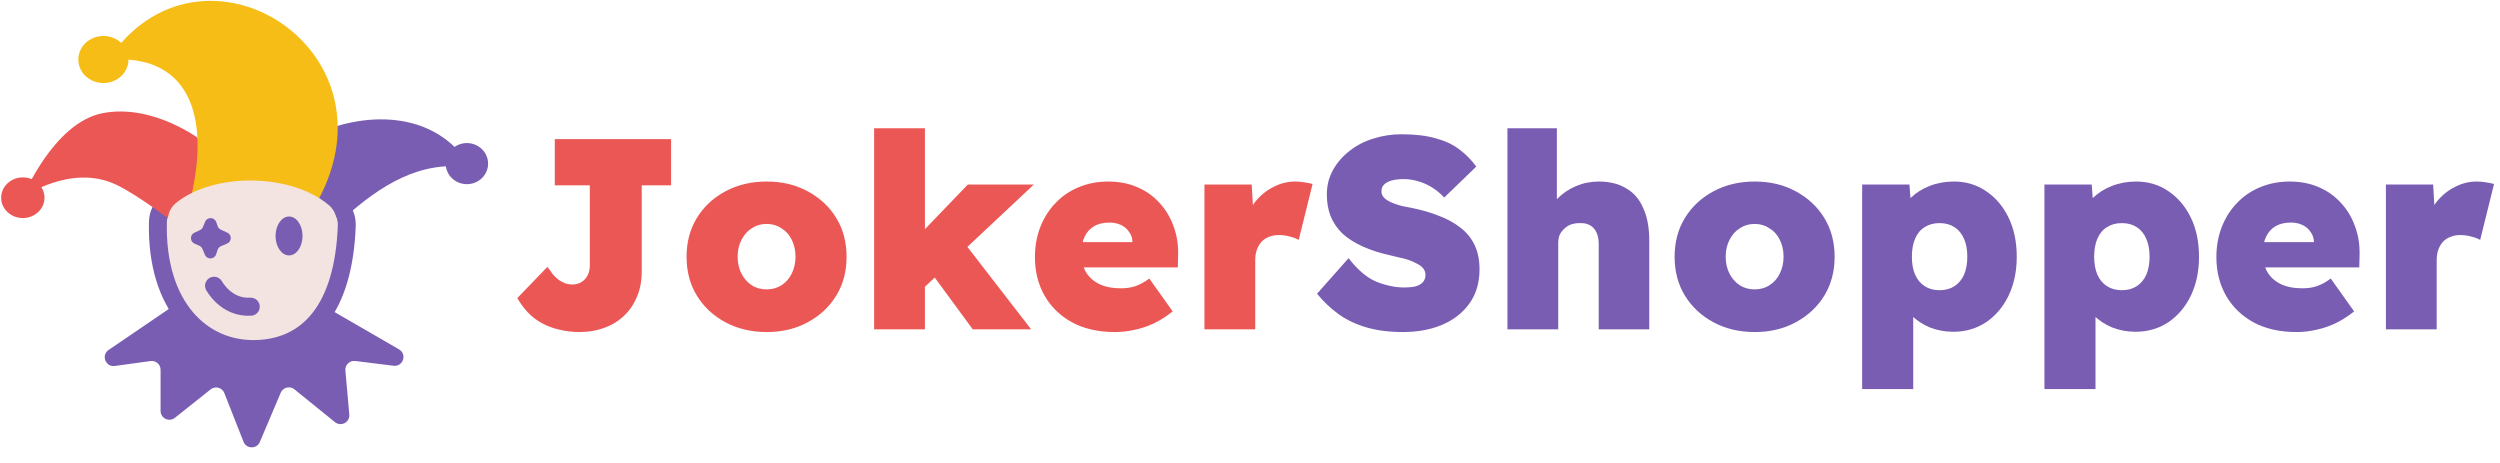 <svg width="837" height="155" viewBox="0 0 837 155" fill="none" xmlns="http://www.w3.org/2000/svg">
<path d="M194.022 111.169C191.596 111.169 189.322 110.896 187.2 110.35C185.078 109.865 183.137 109.137 181.379 108.167C179.62 107.197 178.074 106.014 176.74 104.62C175.406 103.164 174.223 101.557 173.192 99.799L183.289 89.338C183.956 90.309 184.593 91.188 185.199 91.976C185.866 92.704 186.533 93.31 187.2 93.796C187.867 94.22 188.564 94.584 189.292 94.887C190.08 95.13 190.869 95.251 191.657 95.251C192.809 95.251 193.81 94.978 194.659 94.432C195.568 93.886 196.266 93.129 196.751 92.158C197.236 91.188 197.479 90.036 197.479 88.702V62.05H185.745V46.587H224.676V62.05H214.852V90.885C214.852 94.099 214.306 96.949 213.215 99.435C212.184 101.921 210.728 104.044 208.849 105.802C206.969 107.561 204.755 108.895 202.208 109.804C199.722 110.714 196.993 111.169 194.022 111.169ZM256.694 111.169C251.539 111.169 246.93 110.077 242.868 107.894C238.805 105.711 235.621 102.74 233.317 98.98C231.012 95.221 229.86 90.885 229.86 85.973C229.86 81.061 231.012 76.725 233.317 72.966C235.621 69.206 238.805 66.235 242.868 64.052C246.93 61.869 251.539 60.777 256.694 60.777C261.848 60.777 266.426 61.869 270.428 64.052C274.491 66.235 277.675 69.206 279.979 72.966C282.284 76.725 283.436 81.061 283.436 85.973C283.436 90.885 282.284 95.221 279.979 98.98C277.675 102.74 274.491 105.711 270.428 107.894C266.426 110.077 261.848 111.169 256.694 111.169ZM256.694 96.888C258.513 96.888 260.15 96.433 261.605 95.524C263.121 94.553 264.274 93.25 265.062 91.612C265.911 89.915 266.335 88.035 266.335 85.973C266.335 83.79 265.911 81.88 265.062 80.243C264.274 78.605 263.121 77.332 261.605 76.422C260.15 75.452 258.513 74.967 256.694 74.967C254.814 74.967 253.146 75.452 251.691 76.422C250.235 77.332 249.083 78.635 248.234 80.333C247.385 81.971 246.961 83.851 246.961 85.973C246.961 88.035 247.385 89.915 248.234 91.612C249.083 93.25 250.235 94.553 251.691 95.524C253.146 96.433 254.814 96.888 256.694 96.888ZM309.209 96.433L301.568 85.154L324.035 61.778H346.138L309.209 96.433ZM292.654 110.259V42.949H309.664V110.259H292.654ZM325.672 110.259L309.118 87.701L321.034 78.969L345.229 110.259H325.672ZM373.325 111.169C367.807 111.169 363.046 110.108 359.044 107.985C355.042 105.802 351.949 102.831 349.766 99.071C347.583 95.251 346.492 90.915 346.492 86.064C346.492 82.425 347.098 79.06 348.311 75.967C349.524 72.875 351.222 70.207 353.405 67.963C355.588 65.659 358.165 63.9 361.136 62.687C364.168 61.414 367.473 60.777 371.051 60.777C374.568 60.777 377.752 61.383 380.602 62.596C383.512 63.809 385.999 65.537 388.06 67.781C390.183 70.025 391.79 72.662 392.881 75.695C394.033 78.727 394.549 82.062 394.428 85.7L394.337 89.52H356.133L354.041 81.061H380.784L379.146 82.88V81.152C379.146 79.818 378.782 78.666 378.055 77.696C377.388 76.665 376.478 75.876 375.326 75.331C374.174 74.785 372.87 74.512 371.415 74.512C369.353 74.512 367.625 74.936 366.23 75.785C364.896 76.574 363.865 77.726 363.137 79.242C362.41 80.758 362.046 82.577 362.046 84.7C362.046 87.125 362.531 89.217 363.501 90.976C364.532 92.734 366.018 94.099 367.958 95.069C369.959 96.039 372.385 96.524 375.235 96.524C377.115 96.524 378.752 96.282 380.147 95.797C381.602 95.311 383.149 94.463 384.786 93.25L392.608 104.256C390.486 105.954 388.333 107.318 386.15 108.349C384.028 109.319 381.905 110.017 379.783 110.441C377.661 110.926 375.508 111.169 373.325 111.169ZM403.245 110.259V61.778H419.072L419.982 77.696L416.434 74.967C417.223 72.299 418.435 69.903 420.073 67.781C421.771 65.598 423.802 63.9 426.167 62.687C428.532 61.414 431.018 60.777 433.626 60.777C434.717 60.777 435.748 60.868 436.718 61.05C437.689 61.171 438.598 61.353 439.447 61.596L434.808 80.333C434.141 79.909 433.201 79.545 431.988 79.242C430.776 78.878 429.472 78.696 428.077 78.696C426.864 78.696 425.773 78.908 424.803 79.333C423.832 79.697 423.014 80.243 422.347 80.97C421.68 81.698 421.164 82.577 420.8 83.608C420.436 84.578 420.255 85.73 420.255 87.064V110.259H403.245Z" fill="#EB5755"/>
<path d="M469.695 111.169C465.147 111.169 461.084 110.653 457.506 109.623C453.989 108.592 450.866 107.106 448.137 105.166C445.469 103.225 443.074 100.951 440.951 98.344L451.503 86.428C454.535 90.369 457.658 93.007 460.872 94.341C464.086 95.615 467.209 96.251 470.241 96.251C471.575 96.251 472.787 96.13 473.879 95.888C474.971 95.584 475.789 95.13 476.335 94.523C476.941 93.856 477.245 93.037 477.245 92.067C477.245 91.218 477.002 90.491 476.517 89.884C476.032 89.278 475.365 88.762 474.516 88.338C473.667 87.853 472.727 87.428 471.696 87.064C470.665 86.701 469.634 86.428 468.603 86.246C467.572 86.003 466.572 85.761 465.602 85.518C462.024 84.73 458.901 83.729 456.233 82.516C453.565 81.304 451.321 79.879 449.502 78.241C447.743 76.543 446.409 74.603 445.499 72.42C444.651 70.237 444.226 67.781 444.226 65.052C444.226 62.081 444.923 59.352 446.318 56.866C447.713 54.38 449.562 52.257 451.867 50.499C454.171 48.679 456.809 47.315 459.78 46.405C462.812 45.435 465.965 44.95 469.24 44.95C473.727 44.95 477.548 45.405 480.701 46.314C483.854 47.163 486.492 48.407 488.615 50.044C490.798 51.681 492.677 53.591 494.254 55.774L483.521 66.144C482.247 64.749 480.853 63.597 479.337 62.687C477.881 61.778 476.365 61.111 474.789 60.686C473.212 60.201 471.605 59.958 469.968 59.958C468.452 59.958 467.118 60.11 465.965 60.413C464.874 60.716 464.025 61.171 463.419 61.778C462.812 62.323 462.509 63.081 462.509 64.052C462.509 64.901 462.843 65.659 463.51 66.326C464.177 66.932 465.026 67.447 466.056 67.872C467.087 68.296 468.179 68.66 469.331 68.963C470.544 69.206 471.635 69.418 472.606 69.6C475.941 70.267 478.973 71.147 481.702 72.238C484.491 73.269 486.917 74.603 488.978 76.24C491.04 77.817 492.617 79.757 493.708 82.062C494.8 84.366 495.346 87.064 495.346 90.157C495.346 94.705 494.193 98.556 491.889 101.709C489.645 104.802 486.583 107.167 482.702 108.804C478.882 110.381 474.546 111.169 469.695 111.169ZM504.687 110.259V42.949H521.241V71.601L517.785 72.693C518.391 70.388 519.574 68.357 521.332 66.599C523.091 64.779 525.183 63.354 527.609 62.323C530.034 61.292 532.581 60.777 535.249 60.777C538.888 60.777 541.95 61.535 544.436 63.051C546.983 64.506 548.893 66.72 550.167 69.691C551.501 72.602 552.168 76.18 552.168 80.424V110.259H535.249V81.789C535.249 80.212 535.007 78.908 534.522 77.877C534.036 76.786 533.309 75.967 532.339 75.422C531.368 74.876 530.216 74.633 528.882 74.694C527.851 74.694 526.881 74.846 525.971 75.149C525.122 75.452 524.364 75.937 523.697 76.604C523.03 77.21 522.515 77.908 522.151 78.696C521.848 79.484 521.696 80.364 521.696 81.334V110.259H513.237C511.175 110.259 509.417 110.259 507.961 110.259C506.567 110.259 505.475 110.259 504.687 110.259ZM587.489 111.169C582.335 111.169 577.726 110.077 573.664 107.894C569.601 105.711 566.417 102.74 564.113 98.98C561.808 95.221 560.656 90.885 560.656 85.973C560.656 81.061 561.808 76.725 564.113 72.966C566.417 69.206 569.601 66.235 573.664 64.052C577.726 61.869 582.335 60.777 587.489 60.777C592.644 60.777 597.222 61.869 601.224 64.052C605.287 66.235 608.471 69.206 610.775 72.966C613.08 76.725 614.232 81.061 614.232 85.973C614.232 90.885 613.08 95.221 610.775 98.98C608.471 102.74 605.287 105.711 601.224 107.894C597.222 110.077 592.644 111.169 587.489 111.169ZM587.489 96.888C589.309 96.888 590.946 96.433 592.401 95.524C593.917 94.553 595.069 93.25 595.858 91.612C596.707 89.915 597.131 88.035 597.131 85.973C597.131 83.79 596.707 81.88 595.858 80.243C595.069 78.605 593.917 77.332 592.401 76.422C590.946 75.452 589.309 74.967 587.489 74.967C585.61 74.967 583.942 75.452 582.487 76.422C581.031 77.332 579.879 78.635 579.03 80.333C578.181 81.971 577.757 83.851 577.757 85.973C577.757 88.035 578.181 89.915 579.03 91.612C579.879 93.25 581.031 94.553 582.487 95.524C583.942 96.433 585.61 96.888 587.489 96.888ZM623.45 130.27V61.778H639.277L640.096 72.511L636.821 71.692C637.185 69.63 638.185 67.781 639.823 66.144C641.521 64.506 643.613 63.203 646.099 62.232C648.585 61.262 651.284 60.777 654.194 60.777C658.257 60.777 661.865 61.869 665.019 64.052C668.172 66.174 670.658 69.115 672.477 72.875C674.297 76.634 675.206 81.001 675.206 85.973C675.206 90.824 674.297 95.16 672.477 98.98C670.658 102.74 668.142 105.711 664.928 107.894C661.714 110.017 658.045 111.078 653.922 111.078C651.193 111.078 648.585 110.593 646.099 109.623C643.673 108.592 641.612 107.227 639.914 105.529C638.276 103.771 637.215 101.8 636.73 99.617L640.55 98.344V130.27H623.45ZM649.374 97.161C651.314 97.161 652.982 96.706 654.376 95.797C655.771 94.887 656.832 93.614 657.56 91.976C658.288 90.278 658.651 88.277 658.651 85.973C658.651 83.608 658.288 81.607 657.56 79.97C656.832 78.272 655.771 76.968 654.376 76.058C652.982 75.149 651.314 74.694 649.374 74.694C647.433 74.694 645.765 75.149 644.371 76.058C642.976 76.907 641.915 78.181 641.187 79.879C640.459 81.577 640.096 83.608 640.096 85.973C640.096 88.277 640.459 90.278 641.187 91.976C641.915 93.614 642.976 94.887 644.371 95.797C645.765 96.706 647.433 97.161 649.374 97.161ZM684.475 130.27V61.778H700.302L701.121 72.511L697.846 71.692C698.21 69.63 699.21 67.781 700.848 66.144C702.546 64.506 704.638 63.203 707.124 62.232C709.61 61.262 712.309 60.777 715.219 60.777C719.282 60.777 722.89 61.869 726.044 64.052C729.197 66.174 731.683 69.115 733.502 72.875C735.322 76.634 736.231 81.001 736.231 85.973C736.231 90.824 735.322 95.16 733.502 98.98C731.683 102.74 729.167 105.711 725.953 107.894C722.739 110.017 719.07 111.078 714.946 111.078C712.218 111.078 709.61 110.593 707.124 109.623C704.698 108.592 702.637 107.227 700.939 105.529C699.301 103.771 698.24 101.8 697.755 99.617L701.575 98.344V130.27H684.475ZM710.398 97.161C712.339 97.161 714.007 96.706 715.401 95.797C716.796 94.887 717.857 93.614 718.585 91.976C719.313 90.278 719.676 88.277 719.676 85.973C719.676 83.608 719.313 81.607 718.585 79.97C717.857 78.272 716.796 76.968 715.401 76.058C714.007 75.149 712.339 74.694 710.398 74.694C708.458 74.694 706.79 75.149 705.396 76.058C704.001 76.907 702.94 78.181 702.212 79.879C701.484 81.577 701.121 83.608 701.121 85.973C701.121 88.277 701.484 90.278 702.212 91.976C702.94 93.614 704.001 94.887 705.396 95.797C706.79 96.706 708.458 97.161 710.398 97.161ZM768.876 111.169C763.358 111.169 758.598 110.108 754.596 107.985C750.594 105.802 747.501 102.831 745.318 99.071C743.135 95.251 742.043 90.915 742.043 86.064C742.043 82.425 742.65 79.06 743.862 75.967C745.075 72.875 746.773 70.207 748.956 67.963C751.139 65.659 753.716 63.9 756.688 62.687C759.72 61.414 763.025 60.777 766.602 60.777C770.12 60.777 773.303 61.383 776.153 62.596C779.064 63.809 781.55 65.537 783.612 67.781C785.734 70.025 787.341 72.662 788.433 75.695C789.585 78.727 790.1 82.062 789.979 85.7L789.888 89.52H751.685L749.593 81.061H776.335L774.698 82.88V81.152C774.698 79.818 774.334 78.666 773.606 77.696C772.939 76.665 772.03 75.876 770.878 75.331C769.725 74.785 768.422 74.512 766.966 74.512C764.905 74.512 763.176 74.936 761.782 75.785C760.448 76.574 759.417 77.726 758.689 79.242C757.961 80.758 757.597 82.577 757.597 84.7C757.597 87.125 758.083 89.217 759.053 90.976C760.084 92.734 761.569 94.099 763.51 95.069C765.511 96.039 767.937 96.524 770.787 96.524C772.666 96.524 774.304 96.282 775.698 95.797C777.154 95.311 778.7 94.463 780.337 93.25L788.16 104.256C786.038 105.954 783.885 107.318 781.702 108.349C779.579 109.319 777.457 110.017 775.335 110.441C773.212 110.926 771.06 111.169 768.876 111.169ZM798.797 110.259V61.778H814.624L815.533 77.696L811.986 74.967C812.774 72.299 813.987 69.903 815.624 67.781C817.322 65.598 819.354 63.9 821.719 62.687C824.084 61.414 826.57 60.777 829.177 60.777C830.269 60.777 831.3 60.868 832.27 61.05C833.24 61.171 834.15 61.353 834.999 61.596L830.36 80.333C829.693 79.909 828.753 79.545 827.54 79.242C826.327 78.878 825.023 78.696 823.629 78.696C822.416 78.696 821.324 78.908 820.354 79.333C819.384 79.697 818.565 80.243 817.898 80.97C817.231 81.698 816.716 82.577 816.352 83.608C815.988 84.578 815.806 85.73 815.806 87.064V110.259H798.797Z" fill="#795DB2"/>
<path d="M36.365 117.162L57.236 102.95H109.356L133.595 116.969C136.38 118.579 134.946 122.85 131.753 122.453L118.941 120.862C117.074 120.63 115.47 122.18 115.637 124.053L116.945 138.773C117.176 141.368 114.176 142.968 112.149 141.33L98.559 130.344C97.033 129.111 94.752 129.681 93.986 131.487L86.993 147.97C85.961 150.403 82.497 150.358 81.529 147.899L75.106 131.594C74.379 129.748 72.075 129.131 70.522 130.365L58.55 139.885C56.616 141.423 53.761 140.045 53.761 137.574V123.798C53.761 122.008 52.18 120.63 50.406 120.874L38.43 122.526C35.34 122.952 33.787 118.917 36.365 117.162Z" fill="#795DB2"/>
<path d="M52.863 74.358C52.216 102.809 67.716 117.278 85.624 116.852C103.411 116.428 115.08 103.166 116.1 75.586C116.198 72.928 115.214 70.286 113.095 68.678C98.97 57.955 70.095 57.668 55.982 67.963C53.963 69.436 52.92 71.86 52.863 74.358Z" fill="#F3E4E1" stroke="#795DB2" stroke-width="6"/>
<path d="M34.242 37.911C51.081 34.565 67.006 46.701 67.006 46.701L66.881 65.963L57.819 74.309C57.819 74.309 46.676 65.586 38.985 61.88C23.857 54.589 7.651 66.025 7.651 66.025C7.651 66.025 17.868 41.165 34.242 37.911Z" fill="#EB5755"/>
<path d="M71.673 95.672C71.673 95.672 75.691 103.206 83.944 102.679" stroke="#795DB2" stroke-width="6.04" stroke-linecap="round"/>
<path d="M107.957 65.263L103.601 45.851C121.043 37.123 145.68 36.231 157.701 56.149C140.54 53.307 127.003 62.494 115.402 72.787L112.17 67.329L107.957 65.263Z" fill="#795DB2"/>
<ellipse cx="34.622" cy="19.926" rx="8.398" ry="7.88" fill="#F5BD16"/>
<path d="M96.753 63.001L85.02 61.23L75.767 61.221L64.103 65.431C70.296 38.06 62.885 17.875 36.274 19.997C66.833 -25.871 134.738 15.967 106.224 67.545L101.529 65.733L96.753 63.001Z" fill="#F5BD16"/>
<ellipse cx="7.643" cy="66.193" rx="7.257" ry="6.81" fill="#EB5755"/>
<ellipse cx="156.316" cy="54.779" rx="7.097" ry="6.881" fill="#795DB2"/>
<path fill-rule="evenodd" clip-rule="evenodd" d="M56.136 78.634C56.088 77.157 56.081 75.639 56.118 74.078C56.173 71.75 57.064 69.47 58.867 67.996C71.527 57.649 97.526 57.945 110.176 68.737C112.051 70.337 112.885 72.798 112.81 75.261C112.746 77.386 112.625 79.427 112.45 81.384C104.545 73.586 94.153 68.853 82.771 68.853C72.796 68.853 63.582 72.488 56.136 78.634Z" fill="#F3E4E1"/>
<path d="M68.662 74.263C69.361 72.562 71.79 72.627 72.399 74.362L72.878 75.727C73.057 76.239 73.436 76.655 73.928 76.882L76.102 77.883C77.679 78.61 77.644 80.864 76.045 81.541L73.984 82.415C73.459 82.638 73.053 83.075 72.87 83.615L72.345 85.17C71.755 86.911 69.326 87.002 68.609 85.309L67.764 83.317C67.566 82.85 67.198 82.475 66.733 82.269L65.117 81.553C63.55 80.858 63.526 78.642 65.078 77.914L66.954 77.034C67.407 76.821 67.764 76.446 67.954 75.984L68.662 74.263Z" fill="#795DB2"/>
<ellipse cx="96.772" cy="79.002" rx="4.518" ry="6.512" fill="#795DB2"/>
</svg>
